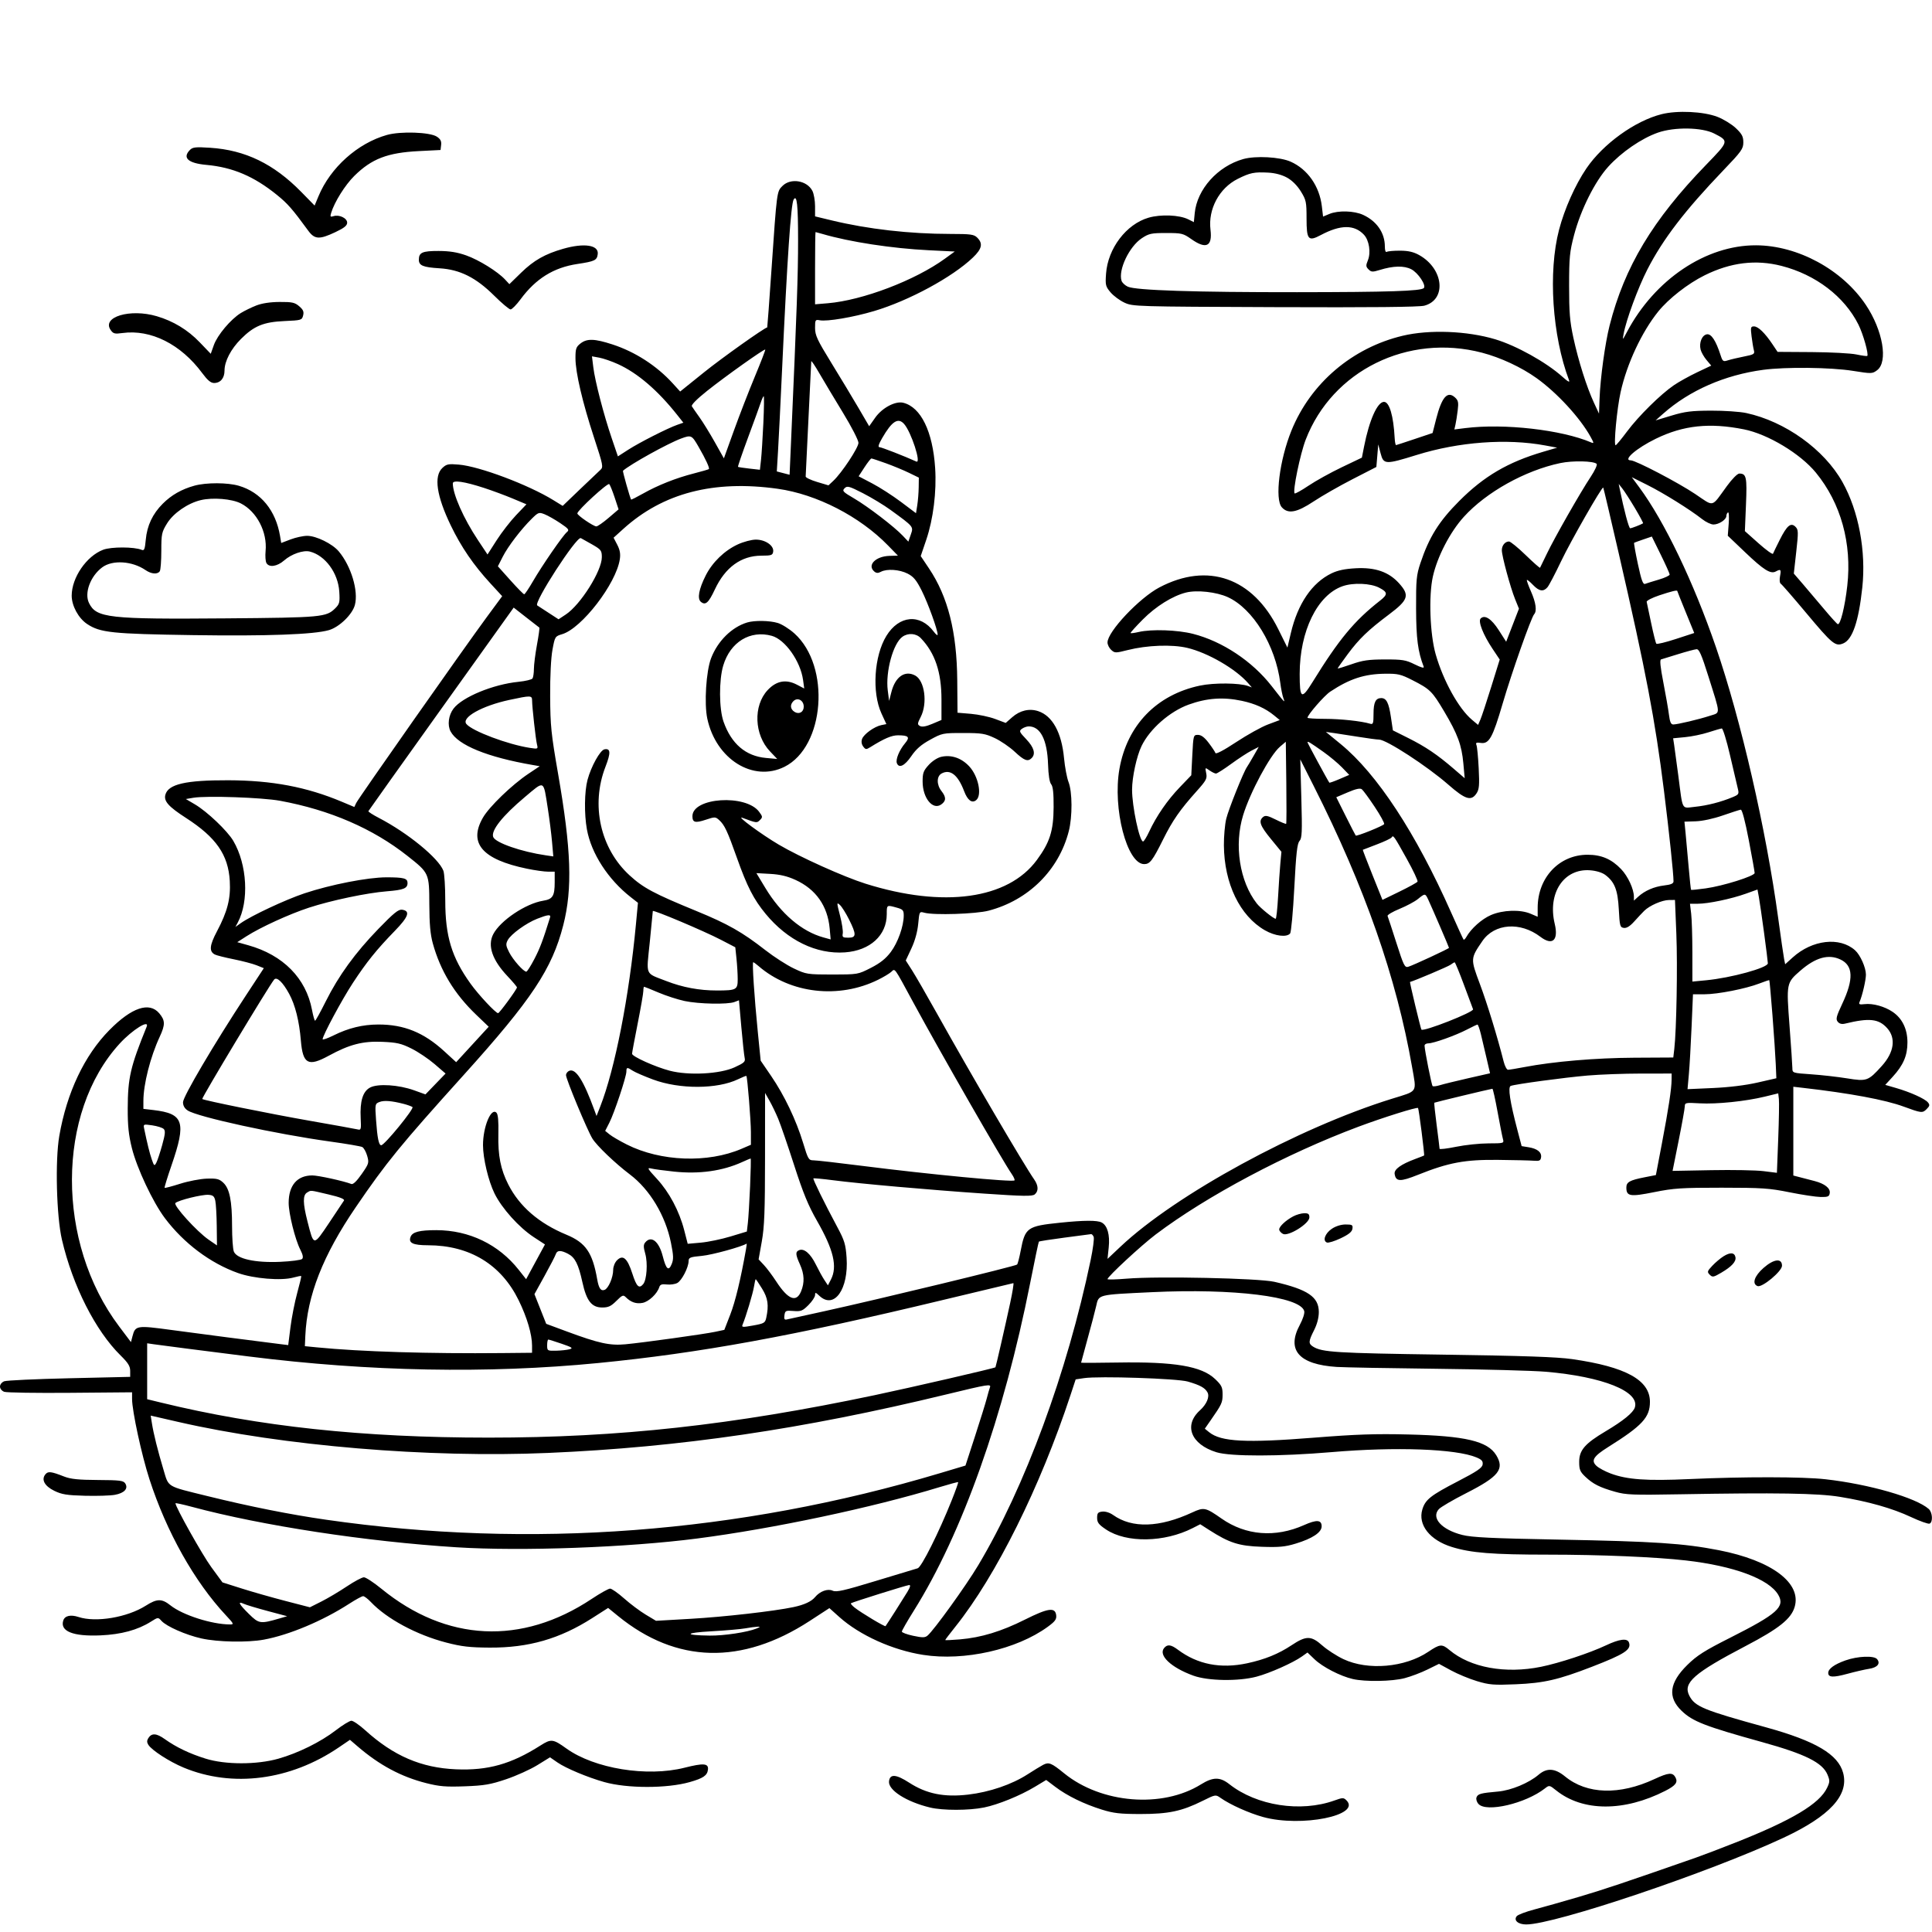 <svg version="1.1" width="1024" height="1024" xmlns="http://www.w3.org/2000/svg"><path d="M880.656 60.526 C 866.564 64.071,849.628 76.295,840.803 89.290 C 834.884 98.006,829.219 110.724,826.325 121.794 C 820.473 144.172,822.713 177.925,831.613 201.500 C 832.144 202.906,831.100 202.364,828.095 199.672 C 819.542 192.011,803.722 183.192,792.500 179.829 C 777.590 175.362,757.607 174.593,743.500 177.944 C 716.759 184.295,694.710 203.067,684.511 228.164 C 678.165 243.783,675.551 264.628,679.405 268.892 C 682.716 272.556,687.337 271.696,696.284 265.750 C 700.629 262.863,709.881 257.575,716.842 254.000 L 729.500 247.500 730.000 241.519 L 730.500 235.539 731.746 240.269 C 733.328 246.274,734.203 246.312,750.966 241.110 C 773.266 234.190,798.559 232.320,818.915 236.085 L 825.331 237.272 817.915 239.454 C 799.243 244.947,786.582 252.363,773.489 265.475 C 762.676 276.304,757.467 284.635,752.837 298.500 C 750.742 304.776,750.506 307.259,750.555 322.500 C 750.606 338.465,751.501 345.324,754.579 353.344 C 754.943 354.295,753.392 353.899,749.812 352.127 C 745.089 349.789,743.349 349.502,734.002 349.520 C 725.334 349.536,722.234 349.986,716.250 352.094 C 712.263 353.498,709.000 354.478,709.000 354.270 C 709.000 354.063,711.403 350.655,714.341 346.697 C 720.382 338.557,725.140 333.979,736.147 325.717 C 746.501 317.946,747.278 315.527,741.482 309.112 C 736.082 303.134,728.931 300.648,718.688 301.185 C 712.796 301.495,709.057 302.278,705.689 303.909 C 695.390 308.894,687.849 319.973,684.185 335.501 L 682.359 343.239 677.514 333.475 C 663.965 306.176,640.166 297.816,614.500 311.339 C 603.823 316.964,587.000 334.814,587.000 340.516 C 587.000 341.712,587.887 343.493,588.971 344.474 C 590.850 346.174,591.259 346.178,597.721 344.544 C 607.934 341.962,621.170 341.473,629.250 343.379 C 640.144 345.949,654.908 354.495,661.500 362.048 L 663.500 364.339 661.500 363.604 C 656.952 361.932,643.429 361.817,636.000 363.387 C 612.990 368.250,597.401 384.379,593.321 407.546 C 589.635 428.474,597.317 458.000,606.449 458.000 C 609.463 458.000,610.886 456.148,616.434 445.000 C 621.488 434.847,625.410 429.205,634.338 419.242 C 639.333 413.668,639.878 412.638,639.315 409.824 C 638.683 406.667,638.684 406.666,641.064 408.332 C 642.374 409.250,643.917 410.000,644.494 410.000 C 645.071 410.000,648.683 407.706,652.521 404.902 C 656.360 402.098,661.222 398.921,663.327 397.842 L 667.154 395.881 664.405 400.690 C 662.893 403.336,661.334 405.950,660.941 406.500 C 659.112 409.060,651.086 429.095,649.925 434.000 C 649.208 437.025,648.652 443.325,648.688 448.000 C 648.845 468.282,657.130 485.444,670.453 493.086 C 675.796 496.151,681.993 496.924,683.785 494.750 C 684.352 494.063,685.353 483.150,686.009 470.500 C 686.950 452.372,687.532 447.129,688.756 445.751 C 690.094 444.243,690.230 441.134,689.743 423.251 L 689.178 402.500 696.247 416.500 C 723.389 470.254,740.146 518.108,748.422 565.500 C 750.857 579.444,751.761 578.015,737.750 582.361 C 688.032 597.780,623.156 633.135,593.853 660.777 L 587.006 667.237 587.641 661.159 C 588.340 654.473,586.965 649.587,583.929 647.962 C 581.592 646.711,574.550 646.744,561.789 648.065 C 544.389 649.865,543.312 650.638,540.962 663.013 C 540.284 666.581,539.436 669.832,539.076 670.239 C 538.344 671.066,465.582 688.680,437.000 694.949 C 426.825 697.181,417.800 699.165,416.944 699.359 C 415.777 699.623,415.484 699.061,415.771 697.104 C 416.127 694.681,416.465 694.523,420.576 694.850 C 424.520 695.163,425.378 694.822,428.499 691.701 C 430.425 689.775,432.000 687.402,432.000 686.426 C 432.000 684.842,432.248 684.885,434.314 686.826 C 442.122 694.160,449.855 683.300,448.711 666.608 C 448.228 659.564,447.607 657.502,443.863 650.514 C 436.939 637.591,430.726 624.938,431.128 624.579 C 431.332 624.396,436.000 624.830,441.500 625.545 C 455.758 627.396,492.311 630.630,521.681 632.638 C 542.406 634.055,547.139 634.129,548.431 633.057 C 550.517 631.326,550.413 628.402,548.150 625.154 C 542.515 617.071,514.703 569.593,496.513 537.005 C 491.142 527.383,485.246 517.162,483.410 514.291 L 480.071 509.072 483.059 502.687 C 484.956 498.635,486.273 493.879,486.667 489.668 C 487.280 483.100,487.312 483.041,489.893 483.756 C 494.970 485.162,517.196 484.455,524.000 482.671 C 545.112 477.135,561.212 461.167,566.478 440.540 C 568.450 432.816,568.384 419.705,566.346 414.500 C 565.485 412.300,564.410 406.583,563.957 401.796 C 562.675 388.242,557.818 379.415,550.270 376.924 C 545.579 375.376,540.597 376.537,536.504 380.131 L 533.051 383.163 527.433 381.061 C 524.343 379.905,518.594 378.686,514.658 378.353 L 507.500 377.747 507.363 360.623 C 507.158 334.970,502.442 316.271,492.400 301.297 L 488.001 294.736 490.926 286.118 C 494.660 275.122,496.468 260.556,495.650 248.071 C 494.378 228.667,488.114 215.824,478.778 213.480 C 474.572 212.425,467.565 216.140,463.867 221.387 L 460.678 225.911 455.011 216.205 C 451.893 210.867,445.441 200.159,440.672 192.408 C 433.134 180.159,432.000 177.726,432.000 173.797 C 432.000 169.517,432.133 169.303,434.495 169.754 C 438.397 170.500,452.226 168.153,463.289 164.866 C 481.734 159.386,504.832 146.877,515.659 136.502 C 520.454 131.907,521.084 129.084,518.000 126.000 C 516.219 124.219,514.659 123.999,503.750 123.990 C 482.077 123.971,460.009 121.453,440.750 116.799 L 432.000 114.685 432.000 109.293 C 432.000 106.327,431.359 102.661,430.575 101.145 C 427.718 95.620,419.072 94.201,414.730 98.543 C 411.711 101.562,411.783 101.015,408.895 143.000 C 407.741 159.775,406.730 173.513,406.648 173.530 C 404.906 173.880,382.665 189.683,373.209 197.289 L 360.500 207.513 356.500 203.124 C 348.024 193.825,336.608 186.461,324.622 182.562 C 315.079 179.458,311.104 179.344,307.635 182.073 C 305.339 183.879,305.001 184.875,305.009 189.823 C 305.021 197.464,308.716 213.265,314.874 232.011 C 319.659 246.578,319.856 247.578,318.229 249.042 C 317.278 249.898,312.391 254.542,307.369 259.363 L 298.239 268.128 293.262 265.066 C 280.004 256.909,254.105 247.173,243.213 246.252 C 237.615 245.778,236.657 245.974,234.463 248.034 C 229.846 252.372,231.379 262.843,238.924 278.500 C 244.416 289.897,250.984 299.497,259.960 309.246 L 266.171 315.993 258.240 326.746 C 246.188 343.087,189.904 423.207,188.786 425.612 L 187.805 427.724 181.152 424.929 C 162.510 417.099,144.171 413.631,121.000 413.556 C 98.379 413.483,89.115 415.626,87.639 421.274 C 86.753 424.660,89.351 427.570,98.575 433.520 C 114.587 443.849,120.987 453.065,121.791 466.946 C 122.327 476.218,120.575 483.098,114.993 493.634 C 111.041 501.092,110.751 504.283,113.875 505.910 C 114.769 506.375,119.263 507.510,123.863 508.431 C 128.463 509.353,133.938 510.792,136.030 511.629 L 139.834 513.151 130.327 527.634 C 113.326 553.536,97.000 581.242,97.000 584.190 C 97.000 586.030,97.830 587.498,99.484 588.581 C 104.719 592.011,146.322 601.080,175.000 605.043 C 183.525 606.221,191.174 607.529,191.998 607.950 C 192.822 608.371,193.997 610.467,194.609 612.608 C 195.670 616.320,195.535 616.767,191.687 622.290 C 189.096 626.009,187.151 627.888,186.248 627.542 C 182.066 625.937,168.671 623.000,165.534 623.000 C 157.522 623.000,153.000 628.250,153.000 637.551 C 153.000 643.205,156.406 656.916,159.144 662.282 C 160.545 665.029,160.843 666.557,160.119 667.281 C 159.545 667.855,154.308 668.537,148.483 668.796 C 135.186 669.387,125.407 667.200,123.925 663.304 C 123.416 661.965,123.000 655.971,123.000 649.984 C 123.000 636.485,121.698 630.002,118.356 626.871 C 116.191 624.842,114.930 624.529,109.611 624.699 C 106.192 624.809,99.838 626.028,95.490 627.409 C 91.143 628.790,87.434 629.767,87.247 629.581 C 87.061 629.395,88.694 624.066,90.876 617.739 C 98.846 594.625,97.419 590.242,81.313 588.349 L 76.000 587.725 76.000 583.546 C 76.000 574.676,79.686 560.174,84.654 549.500 C 87.637 543.089,87.594 540.859,84.411 537.077 C 79.155 530.830,69.818 533.963,58.000 545.940 C 44.750 559.368,35.416 579.079,31.429 602.046 C 29.169 615.069,29.928 644.681,32.841 657.130 C 38.568 681.603,50.602 705.324,63.956 718.462 C 67.909 722.352,69.000 724.110,69.000 726.593 L 69.000 729.761 36.750 730.503 C 19.012 730.911,3.488 731.629,2.250 732.098 C 0.973 732.582,0.000 733.797,0.000 734.908 C 0.000 736.029,0.961 737.214,2.250 737.683 C 3.488 738.132,19.237 738.375,37.250 738.223 L 70.000 737.946 70.000 741.467 C 70.000 747.813,75.071 771.247,79.204 784.000 C 88.283 812.017,103.074 838.335,119.770 856.185 C 123.961 860.665,124.108 860.999,121.887 860.992 C 112.239 860.962,96.820 856.023,90.370 850.897 C 85.752 847.227,83.246 847.253,77.285 851.036 C 67.455 857.272,50.820 860.076,41.634 857.044 C 37.422 855.654,34.336 856.365,33.528 858.910 C 31.720 864.608,38.724 867.412,53.196 866.784 C 64.247 866.304,72.974 863.936,79.973 859.517 C 83.771 857.120,83.797 857.118,85.586 859.095 C 88.264 862.054,98.538 866.575,106.748 868.406 C 115.416 870.340,131.087 870.646,139.787 869.051 C 153.191 866.594,171.055 859.091,185.073 850.031 C 188.504 847.814,191.831 846.000,192.468 846.000 C 193.105 846.000,194.948 847.396,196.563 849.102 C 205.012 858.025,220.757 866.495,236.509 870.591 C 244.649 872.707,248.908 873.203,259.500 873.266 C 280.138 873.389,296.684 868.629,313.916 857.612 L 322.321 852.239 327.607 856.544 C 358.467 881.680,393.156 882.566,429.147 859.138 L 439.593 852.338 444.830 857.028 C 455.644 866.714,473.071 874.588,489.295 877.120 C 511.090 880.521,538.817 874.276,555.304 862.253 C 559.221 859.397,560.052 858.265,559.804 856.125 C 559.296 851.740,555.542 852.260,543.248 858.420 C 530.708 864.703,520.096 867.932,508.796 868.903 C 504.508 869.272,501.000 869.420,501.000 869.233 C 501.000 869.046,503.410 865.880,506.355 862.197 C 527.967 835.169,551.294 788.229,567.427 739.302 L 570.130 731.103 574.590 730.434 C 582.425 729.259,623.953 730.632,629.546 732.251 C 636.085 734.143,638.710 735.589,640.007 738.014 C 641.235 740.308,639.556 744.281,636.000 747.500 C 627.232 755.435,631.211 765.536,644.754 769.723 C 652.200 772.026,678.323 771.994,705.855 769.649 C 739.825 766.755,771.690 767.919,782.531 772.449 C 785.389 773.643,786.077 774.433,785.822 776.229 C 785.568 778.019,782.791 779.902,772.698 785.124 C 758.228 792.612,755.431 794.830,753.863 800.062 C 751.426 808.196,757.840 816.326,769.548 819.942 C 779.737 823.089,790.997 823.983,820.574 823.992 C 848.199 824.000,877.372 825.231,893.500 827.068 C 918.942 829.967,937.537 836.867,942.486 845.246 C 946.257 851.630,942.020 855.422,917.014 868.042 C 903.406 874.909,899.450 877.421,894.349 882.431 C 884.752 891.856,883.778 899.546,891.269 906.753 C 897.164 912.424,903.654 914.947,934.000 923.360 C 956.794 929.679,965.943 934.227,968.586 940.552 C 969.906 943.710,969.886 944.438,968.397 947.575 C 964.380 956.041,949.875 964.720,920.000 976.534 C 912.025 979.687,902.575 983.289,899.000 984.538 C 860.990 997.818,849.900 1001.536,836.768 1005.402 C 828.371 1007.874,817.806 1010.864,813.291 1012.047 C 808.775 1013.230,804.558 1014.828,803.918 1015.599 C 802.100 1017.789,804.615 1020.000,808.925 1020.000 C 824.093 1020.000,906.149 992.351,945.327 974.038 C 969.836 962.582,980.048 951.476,976.907 939.693 C 974.280 929.838,962.299 922.758,935.968 915.501 C 902.736 906.342,898.365 904.540,895.381 898.770 C 891.871 891.983,897.742 886.805,925.292 872.385 C 942.865 863.188,949.302 858.061,951.190 851.761 C 955.001 839.040,939.083 827.108,911.000 821.635 C 892.297 817.991,877.120 816.988,826.000 816.020 C 790.374 815.346,780.213 814.854,775.048 813.553 C 764.116 810.801,758.405 804.525,762.608 799.881 C 763.622 798.760,770.180 794.930,777.180 791.371 C 794.429 782.600,797.534 778.668,793.035 771.290 C 788.485 763.828,776.703 761.047,746.500 760.306 C 729.001 759.876,718.771 760.221,696.500 761.991 C 660.301 764.867,647.151 764.182,640.868 759.094 L 638.576 757.239 641.538 752.987 C 647.598 744.289,647.990 743.446,647.995 739.095 C 647.999 735.253,647.488 734.204,643.998 730.883 C 636.855 724.088,622.425 721.659,592.249 722.173 C 581.661 722.353,572.998 722.385,572.999 722.245 C 572.999 722.105,574.528 716.480,576.395 709.745 C 578.262 703.010,580.320 695.187,580.968 692.360 C 582.428 685.991,581.307 686.275,610.500 684.879 C 653.876 682.804,689.249 687.197,691.266 694.910 C 691.565 696.051,690.569 699.163,688.933 702.200 C 681.739 715.560,688.452 723.213,708.500 724.507 C 712.350 724.755,736.113 725.195,761.307 725.483 C 786.501 725.772,812.601 726.479,819.307 727.053 C 849.545 729.645,869.189 737.526,866.504 745.988 C 865.623 748.763,860.339 753.068,851.022 758.603 C 840.003 765.149,837.000 768.626,837.000 774.839 C 837.000 778.920,837.469 780.053,840.250 782.692 C 844.327 786.561,847.874 788.352,856.044 790.669 C 861.825 792.309,865.427 792.448,890.500 792.000 C 941.392 791.091,963.499 791.444,975.156 793.351 C 990.331 795.833,1002.968 799.420,1012.845 804.049 C 1017.552 806.254,1021.988 807.835,1022.702 807.561 C 1024.595 806.834,1024.289 801.564,1022.250 799.771 C 1015.425 793.771,990.588 786.631,967.500 784.031 C 955.467 782.676,924.191 782.636,895.540 783.938 C 872.679 784.978,862.410 784.248,853.617 780.958 C 850.733 779.879,847.384 778.075,846.177 776.950 C 843.149 774.129,844.545 771.866,852.322 766.988 C 870.472 755.601,874.500 751.243,874.500 742.995 C 874.500 731.471,861.703 724.440,833.316 720.366 C 825.229 719.206,807.865 718.605,764.500 717.984 C 708.016 717.176,700.736 716.726,695.966 713.747 C 693.412 712.152,693.485 710.949,696.500 705.000 C 698.104 701.834,699.000 698.395,699.000 695.401 C 699.000 687.410,693.178 683.448,675.479 679.392 C 667.128 677.478,613.741 676.329,597.250 677.708 C 591.612 678.180,587.000 678.295,587.000 677.964 C 587.000 676.659,604.957 660.022,612.556 654.286 C 639.551 633.911,681.734 611.491,720.000 597.181 C 732.958 592.335,751.001 586.668,751.591 587.258 C 752.019 587.686,755.142 612.206,754.798 612.441 C 754.634 612.553,752.475 613.399,750.000 614.320 C 742.502 617.110,738.827 619.778,739.184 622.173 C 739.810 626.376,742.093 626.464,751.617 622.653 C 767.811 616.174,776.397 614.575,794.000 614.761 C 802.525 614.851,811.075 615.054,813.000 615.212 C 815.900 615.451,816.551 615.142,816.798 613.412 C 817.183 610.719,814.839 608.821,810.198 608.068 L 806.500 607.469 804.267 598.984 C 800.314 583.969,799.127 576.165,800.705 575.560 C 803.151 574.621,829.189 571.104,841.500 570.049 C 848.100 569.483,860.813 569.016,869.750 569.010 L 886.000 569.000 885.980 572.250 C 885.950 577.127,884.353 587.632,880.824 606.154 L 877.651 622.809 871.575 624.003 C 863.766 625.539,862.000 626.537,862.000 629.413 C 862.000 634.097,863.966 634.424,876.736 631.861 C 887.154 629.770,891.246 629.501,912.500 629.508 C 933.914 629.515,937.793 629.777,948.500 631.940 C 955.100 633.273,962.525 634.395,965.000 634.432 C 968.871 634.491,969.543 634.199,969.807 632.347 C 970.173 629.778,967.134 627.375,961.750 625.975 C 959.688 625.439,956.313 624.562,954.250 624.026 L 950.500 623.052 950.500 599.524 L 950.500 575.997 955.500 576.569 C 980.410 579.420,999.222 582.921,1009.000 586.528 C 1018.332 589.969,1018.961 590.039,1021.121 587.879 C 1022.819 586.181,1022.928 585.617,1021.817 584.271 C 1020.208 582.323,1012.454 578.832,1004.861 576.638 L 999.223 575.009 1003.131 570.754 C 1008.810 564.571,1011.003 559.456,1010.984 552.434 C 1010.964 545.361,1008.213 539.734,1003.084 536.277 C 998.826 533.408,992.631 531.707,988.285 532.215 C 985.557 532.533,985.062 532.318,985.609 531.053 C 987.084 527.644,988.999 519.392,988.978 516.532 C 988.951 512.766,985.968 506.109,983.207 503.655 C 975.069 496.418,960.556 498.083,950.198 507.440 L 946.175 511.074 945.614 508.287 C 945.306 506.754,943.906 497.079,942.503 486.787 C 936.077 439.622,922.762 381.648,909.480 343.000 C 897.638 308.543,882.213 276.386,868.847 258.293 L 864.873 252.914 873.187 257.077 C 881.769 261.374,895.753 270.092,902.144 275.128 C 904.148 276.708,906.860 278.000,908.171 278.000 C 911.062 278.000,915.000 275.406,915.000 273.502 C 915.000 272.741,915.390 271.877,915.867 271.582 C 916.344 271.288,916.515 273.949,916.248 277.497 L 915.762 283.948 924.962 292.724 C 934.783 302.092,938.426 304.377,941.183 302.902 C 943.849 301.475,944.131 301.784,943.456 305.385 C 943.081 307.384,943.255 309.040,943.881 309.426 C 944.464 309.787,950.399 316.607,957.069 324.582 C 971.185 341.461,972.753 342.759,976.936 341.027 C 981.848 338.992,985.115 329.433,987.055 311.418 C 989.126 292.179,985.121 270.849,976.562 255.544 C 966.861 238.198,946.160 223.344,925.500 218.905 C 922.200 218.196,913.875 217.633,907.000 217.654 C 896.539 217.687,893.114 218.111,886.000 220.255 L 877.500 222.817 881.500 219.276 C 895.434 206.941,914.093 198.753,934.500 196.019 C 946.483 194.414,970.271 194.684,982.062 196.558 C 991.968 198.133,992.358 198.123,994.889 196.239 C 1000.838 191.812,997.972 175.106,988.947 161.613 C 976.427 142.893,952.815 130.084,930.708 130.017 C 904.146 129.938,877.062 148.121,862.331 175.923 C 859.929 180.457,859.912 180.467,860.543 177.000 C 861.894 169.572,868.230 152.381,873.139 142.825 C 881.423 126.697,893.049 111.528,913.415 90.274 C 923.035 80.235,924.000 78.885,924.000 75.459 C 924.000 72.372,923.287 71.012,920.055 67.938 C 917.885 65.874,913.498 63.175,910.305 61.941 C 902.897 59.078,889.042 58.416,880.656 60.526 M908.567 70.770 C 916.462 74.815,916.479 74.751,904.199 87.427 C 875.953 116.584,861.034 141.436,853.126 172.500 C 850.729 181.917,848.212 200.266,847.795 211.364 L 847.500 219.229 844.785 213.364 C 840.946 205.073,836.579 191.264,833.919 179.000 C 832.045 170.360,831.645 165.489,831.657 151.500 C 831.670 136.342,831.958 133.416,834.313 124.500 C 837.839 111.154,845.348 96.147,852.388 88.379 C 859.402 80.638,870.035 73.340,878.742 70.291 C 887.526 67.214,902.084 67.448,908.567 70.770 M205.112 71.517 C 189.559 75.883,175.130 88.795,168.810 104.003 L 166.753 108.952 159.627 101.682 C 145.095 86.857,130.004 79.539,111.456 78.323 C 103.748 77.818,102.160 77.983,100.706 79.437 C 96.519 83.624,99.665 86.513,109.368 87.392 C 123.346 88.658,134.607 93.451,146.785 103.315 C 152.503 107.947,154.928 110.717,163.360 122.250 C 166.776 126.923,169.258 127.059,177.750 123.042 C 182.448 120.819,184.000 119.571,184.000 118.018 C 184.000 115.616,179.795 113.613,176.769 114.573 C 175.083 115.109,174.904 114.863,175.515 112.849 C 177.266 107.072,182.903 98.066,187.789 93.238 C 196.989 84.147,205.367 80.925,222.000 80.083 L 233.500 79.500 233.810 76.813 C 234.040 74.822,233.447 73.684,231.520 72.421 C 227.857 70.021,212.336 69.490,205.112 71.517 M658.929 84.310 C 645.378 88.135,634.442 100.347,633.225 113.015 L 632.771 117.733 629.785 116.243 C 625.102 113.907,615.221 113.503,608.751 115.384 C 596.951 118.814,587.192 131.663,586.232 145.032 C 585.797 151.084,585.971 151.812,588.598 154.934 C 590.158 156.788,593.474 159.248,595.967 160.402 C 600.425 162.465,601.751 162.505,675.739 162.791 C 726.775 162.989,752.252 162.740,754.939 162.016 C 766.857 158.807,765.189 142.456,752.202 135.198 C 749.205 133.523,746.447 132.888,742.077 132.867 C 738.773 132.852,735.604 133.126,735.035 133.478 C 734.397 133.873,734.000 132.778,734.000 130.624 C 734.000 123.445,729.740 117.248,722.500 113.896 C 717.717 111.682,709.262 111.446,704.593 113.397 L 701.251 114.793 700.612 109.357 C 699.359 98.698,693.085 89.713,684.089 85.696 C 678.424 83.167,665.502 82.454,658.929 84.310 M682.166 94.151 C 684.843 95.630,687.544 98.324,689.459 101.425 C 692.282 105.996,692.500 107.024,692.500 115.744 C 692.500 127.124,693.372 128.139,700.086 124.570 C 710.500 119.035,717.810 118.975,722.892 124.385 C 725.702 127.376,726.699 133.899,724.981 138.047 C 723.882 140.698,723.934 141.362,725.345 142.774 C 726.791 144.219,727.499 144.258,731.244 143.101 C 738.490 140.861,744.135 140.728,748.000 142.708 C 751.619 144.561,756.075 151.258,754.643 152.691 C 753.064 154.269,735.900 154.826,687.500 154.870 C 633.444 154.919,602.015 153.896,597.769 151.949 C 596.267 151.260,594.768 149.846,594.438 148.806 C 592.612 143.051,598.521 130.668,605.200 126.251 C 608.943 123.777,610.242 123.500,618.101 123.500 C 626.347 123.500,627.099 123.683,631.449 126.750 C 639.288 132.277,642.675 130.609,641.585 121.758 C 640.245 110.867,646.225 99.708,656.027 94.810 C 662.573 91.539,664.762 91.091,672.207 91.494 C 675.846 91.691,679.455 92.654,682.166 94.151 M423.000 127.274 C 423.000 145.819,422.385 163.387,419.207 235.566 L 418.500 251.633 415.112 250.752 L 411.723 249.871 412.366 239.186 C 412.719 233.309,413.685 213.875,414.511 196.000 C 417.242 136.946,419.208 108.091,420.660 105.741 C 422.391 102.941,423.000 108.548,423.000 127.274 M436.007 124.027 C 450.325 128.234,472.885 131.686,492.270 132.635 L 506.040 133.310 500.770 137.137 C 484.992 148.597,457.179 159.179,438.785 160.721 L 432.000 161.290 432.000 142.145 C 432.000 131.615,432.115 123.000,432.257 123.000 C 432.398 123.000,434.085 123.462,436.007 124.027 M298.498 131.862 C 288.859 134.623,282.924 137.995,276.239 144.508 L 269.979 150.607 267.739 148.192 C 263.784 143.927,253.829 137.748,247.070 135.362 C 242.318 133.684,238.272 133.036,232.450 133.021 C 223.866 132.999,222.000 133.828,222.000 137.665 C 222.000 140.755,224.214 141.669,233.010 142.208 C 243.783 142.869,252.267 147.117,261.888 156.666 C 265.951 160.700,269.874 164.000,270.606 164.000 C 271.338 164.000,273.719 161.587,275.898 158.639 C 283.999 147.672,293.422 141.812,306.000 139.919 C 315.285 138.521,316.420 137.969,316.816 134.650 C 317.389 129.858,309.620 128.676,298.498 131.862 M944.234 140.932 C 962.346 145.564,977.513 157.123,984.979 171.985 C 987.508 177.019,990.547 187.787,989.683 188.651 C 989.485 188.848,986.888 188.497,983.912 187.871 C 980.935 187.244,970.321 186.679,960.325 186.616 L 942.150 186.500 939.473 182.500 C 935.449 176.487,931.853 173.000,929.675 173.000 C 927.907 173.000,927.785 173.492,928.365 178.250 C 928.718 181.137,929.272 184.472,929.596 185.660 C 930.130 187.612,929.626 187.930,924.343 188.968 C 921.129 189.600,917.287 190.509,915.804 190.988 C 913.308 191.794,913.020 191.586,911.919 188.179 C 909.453 180.552,907.031 176.855,904.718 177.187 C 902.123 177.560,900.437 181.620,901.356 185.282 C 901.710 186.692,903.123 189.181,904.496 190.813 L 906.994 193.781 899.503 197.338 C 895.383 199.295,889.872 202.353,887.256 204.133 C 880.178 208.951,868.442 220.538,862.323 228.750 C 859.352 232.738,856.646 236.000,856.310 236.000 C 855.189 236.000,857.007 216.613,858.950 207.853 C 862.292 192.786,870.155 175.951,878.930 165.076 C 884.414 158.281,894.656 150.292,903.500 145.913 C 917.310 139.074,930.610 137.448,944.234 140.932 M135.813 161.926 C 133.236 162.934,129.543 164.738,127.607 165.934 C 122.296 169.216,115.214 177.628,113.356 182.862 L 111.702 187.517 105.800 181.371 C 99.497 174.806,91.858 170.177,83.068 167.595 C 68.940 163.446,53.803 167.990,58.659 174.924 C 60.029 176.880,60.800 177.078,64.871 176.518 C 79.939 174.445,95.840 182.426,107.179 197.750 C 109.985 201.543,111.728 203.000,113.460 203.000 C 116.842 203.000,119.000 200.436,119.000 196.418 C 119.000 191.482,122.376 184.992,127.729 179.640 C 134.630 172.739,139.700 170.654,150.761 170.168 C 159.712 169.774,160.043 169.675,160.662 167.209 C 161.163 165.214,160.712 164.149,158.596 162.329 C 156.255 160.315,154.848 160.006,148.194 160.047 C 143.205 160.077,138.852 160.738,135.813 161.926 M785.500 186.937 C 795.343 189.514,806.355 194.647,814.411 200.411 C 825.207 208.136,837.390 221.352,842.956 231.378 C 844.898 234.875,844.932 235.180,843.305 234.482 C 827.715 227.799,797.246 224.330,776.669 226.896 L 770.839 227.623 771.424 225.062 C 771.746 223.653,772.282 220.250,772.616 217.500 C 773.132 213.249,772.912 212.220,771.148 210.629 C 767.164 207.034,764.152 210.480,761.211 222.000 L 759.297 229.500 749.898 232.659 C 744.729 234.397,740.254 235.859,739.954 235.909 C 739.654 235.959,739.319 234.313,739.210 232.250 C 738.579 220.378,736.409 213.000,733.547 213.000 C 730.053 213.000,725.744 222.645,722.995 236.622 L 721.826 242.561 711.163 247.659 C 705.298 250.463,697.394 254.843,693.597 257.392 C 689.800 259.942,686.463 261.796,686.179 261.513 C 685.046 260.379,689.120 240.624,692.059 233.004 C 706.173 196.405,746.236 176.654,785.500 186.937 M400.104 199.541 C 396.908 207.218,391.904 220.124,388.984 228.219 L 383.674 242.938 378.912 234.443 C 376.293 229.771,372.631 223.822,370.773 221.224 C 368.916 218.626,367.081 215.978,366.695 215.341 C 366.264 214.627,369.359 211.499,374.747 207.202 C 384.383 199.518,405.118 184.784,405.606 185.273 C 405.776 185.443,403.300 191.864,400.104 199.541 M327.500 192.984 C 337.903 197.697,348.588 206.853,358.947 219.933 L 362.196 224.036 359.015 225.145 C 353.904 226.926,338.969 234.506,333.000 238.348 L 327.500 241.888 324.202 232.194 C 319.949 219.693,315.381 202.088,314.469 194.681 L 313.752 188.863 317.626 189.564 C 319.757 189.950,324.200 191.489,327.500 192.984 M446.853 218.861 C 451.334 226.209,455.000 233.341,455.000 234.709 C 455.000 237.295,446.134 250.688,441.650 254.874 L 439.107 257.248 433.053 255.435 C 429.724 254.437,427.010 253.144,427.022 252.561 C 427.034 251.977,427.699 238.225,428.500 222.000 C 429.301 205.775,429.969 192.050,429.985 191.500 C 430.002 190.950,431.970 193.875,434.360 198.000 C 436.750 202.125,442.372 211.512,446.853 218.861 M404.595 224.250 C 404.231 232.088,403.672 240.860,403.352 243.745 L 402.771 248.991 397.135 248.356 C 394.036 248.008,391.347 247.594,391.160 247.438 C 390.974 247.282,393.380 240.257,396.508 231.827 C 399.636 223.397,402.677 215.037,403.266 213.250 C 403.854 211.463,404.543 210.000,404.796 210.000 C 405.049 210.000,404.959 216.412,404.595 224.250 M479.224 224.750 C 482.988 229.042,488.458 245.884,485.680 244.626 C 479.297 241.737,467.220 237.030,466.155 237.017 C 465.219 237.005,465.640 235.556,467.540 232.250 C 472.729 223.222,476.028 221.105,479.224 224.750 M924.309 227.561 C 936.991 230.087,954.202 240.439,962.447 250.500 C 975.712 266.689,981.626 287.990,979.096 310.475 C 977.846 321.582,975.426 331.331,974.047 330.814 C 973.587 330.641,970.351 327.077,966.855 322.894 C 963.360 318.711,958.309 312.750,955.630 309.646 L 950.761 304.004 952.048 292.455 C 953.223 281.907,953.189 280.760,951.649 279.220 C 949.204 276.775,947.139 278.481,943.316 286.101 C 941.551 289.620,939.936 292.939,939.728 293.475 C 939.520 294.011,936.081 291.536,932.086 287.975 L 924.821 281.500 925.405 267.445 C 926.013 252.819,925.621 251.000,921.861 251.000 C 920.870 251.000,918.052 253.841,915.311 257.605 C 906.839 269.234,908.773 268.747,898.500 261.841 C 889.505 255.794,866.938 244.000,864.363 244.000 C 859.888 244.000,867.355 237.544,877.619 232.539 C 892.236 225.411,906.098 223.933,924.309 227.561 M370.223 236.750 C 374.067 243.409,376.233 248.100,375.706 248.627 C 375.504 248.830,371.915 249.871,367.732 250.941 C 358.270 253.361,348.659 257.171,340.772 261.629 C 337.442 263.511,334.620 264.927,334.500 264.775 C 333.961 264.091,329.912 249.758,330.189 249.512 C 334.042 246.081,354.019 235.005,360.989 232.435 C 366.363 230.454,366.673 230.599,370.223 236.750 M469.504 245.522 C 473.352 246.909,478.863 249.192,481.750 250.595 L 487.000 253.147 486.926 258.324 C 486.885 261.171,486.548 265.414,486.176 267.753 L 485.500 272.005 477.500 265.997 C 473.100 262.692,466.258 258.292,462.295 256.219 L 455.090 252.449 458.163 247.725 C 459.854 245.126,461.523 243.000,461.873 243.000 C 462.222 243.000,465.657 244.135,469.504 245.522 M846.258 245.858 C 846.723 246.323,845.310 249.403,843.119 252.702 C 837.610 260.995,823.905 285.039,819.863 293.500 C 818.024 297.350,816.402 300.688,816.258 300.918 C 816.115 301.148,812.671 298.110,808.605 294.168 C 804.540 290.226,800.580 287.000,799.807 287.000 C 797.725 287.000,796.000 289.098,796.000 291.628 C 796.000 294.681,800.524 311.373,803.028 317.556 L 805.075 322.612 801.689 331.370 L 798.303 340.128 794.402 334.040 C 790.494 327.942,786.947 325.653,784.773 327.827 C 783.301 329.299,786.078 336.391,791.032 343.811 L 794.882 349.575 790.386 364.037 C 787.913 371.992,785.334 379.787,784.653 381.361 L 783.416 384.221 780.154 381.476 C 773.120 375.558,764.965 360.842,760.951 346.826 C 757.899 336.168,757.159 315.879,759.446 305.597 C 761.795 295.040,768.572 281.972,775.866 273.936 C 787.759 260.833,808.346 249.359,827.000 245.438 C 833.567 244.057,844.700 244.300,846.258 245.858 M256.686 258.651 C 260.984 260.053,267.769 262.570,271.764 264.244 L 279.029 267.289 273.555 273.028 C 270.544 276.184,265.900 282.170,263.236 286.329 L 258.390 293.892 253.272 286.196 C 245.694 274.803,240.000 261.935,240.000 256.205 C 240.000 254.310,246.126 255.208,256.686 258.651 M103.000 257.431 C 96.229 259.315,90.858 262.377,86.261 266.974 C 80.872 272.363,77.939 278.586,77.260 286.066 C 76.803 291.109,76.448 291.993,75.106 291.433 C 71.149 289.781,58.946 289.749,54.676 291.380 C 45.816 294.763,38.000 306.173,38.000 315.722 C 38.000 321.100,41.608 327.712,46.201 330.752 C 53.106 335.321,59.379 335.981,102.000 336.621 C 141.411 337.213,166.390 336.299,174.355 333.974 C 179.842 332.372,186.735 325.699,188.086 320.681 C 190.084 313.261,186.110 300.038,179.532 292.220 C 176.157 288.210,167.596 284.000,162.814 284.000 C 160.728 284.000,156.778 284.852,154.036 285.894 L 149.051 287.788 148.441 284.144 C 146.167 270.549,138.326 260.956,126.655 257.490 C 120.680 255.716,109.266 255.687,103.000 257.431 M325.798 263.733 L 327.858 269.967 322.571 274.483 C 319.663 276.968,316.739 279.000,316.072 279.000 C 314.541 279.000,306.000 273.171,306.000 272.125 C 306.000 270.519,322.117 255.720,322.914 256.595 C 323.367 257.093,324.665 260.305,325.798 263.733 M412.205 259.062 C 432.868 261.965,455.673 273.693,470.707 289.147 L 475.914 294.500 471.475 294.623 C 464.048 294.829,459.424 299.617,463.436 302.947 C 464.482 303.815,465.416 303.848,466.870 303.069 C 470.039 301.373,476.730 301.822,481.037 304.019 C 484.194 305.630,485.703 307.445,488.502 313.005 C 491.838 319.629,497.036 333.979,496.968 336.378 C 496.951 336.995,496.031 336.287,494.925 334.805 C 487.694 325.118,476.513 326.104,469.810 337.019 C 463.281 347.651,462.051 366.976,467.194 378.146 L 469.794 383.791 467.147 384.323 C 463.454 385.065,457.853 389.079,456.918 391.652 C 456.420 393.024,456.634 394.475,457.507 395.652 C 458.736 397.308,459.118 397.351,461.189 396.062 C 468.723 391.374,472.564 389.727,475.966 389.727 C 481.614 389.727,482.452 390.674,479.702 393.942 C 476.677 397.537,474.612 402.545,475.355 404.482 C 476.470 407.389,479.504 405.922,483.000 400.787 C 485.578 397.001,488.212 394.705,493.000 392.073 C 499.346 388.585,499.761 388.500,510.500 388.505 C 520.329 388.509,522.109 388.794,527.218 391.185 C 530.363 392.656,535.135 395.917,537.822 398.430 C 542.872 403.154,544.744 403.856,546.800 401.800 C 549.030 399.570,548.045 396.132,543.944 391.820 C 540.215 387.901,540.028 387.452,541.635 386.278 C 542.596 385.575,544.226 385.000,545.257 385.000 C 551.446 385.000,555.076 392.143,555.490 405.139 C 555.670 410.792,556.269 414.620,557.137 415.666 C 558.108 416.838,558.483 420.355,558.439 427.905 C 558.367 440.384,556.427 446.483,549.561 455.809 C 534.221 476.648,500.091 481.367,458.727 468.367 C 447.308 464.779,423.955 454.269,412.812 447.703 C 403.508 442.221,389.720 432.052,393.500 433.460 C 401.051 436.272,401.145 436.284,402.790 434.639 C 404.279 433.149,404.244 432.804,402.350 430.261 C 395.307 420.805,367.000 422.674,367.000 432.596 C 367.000 435.952,368.462 436.339,374.083 434.473 C 378.885 432.877,379.216 432.885,381.163 434.647 C 384.031 437.243,385.531 440.437,390.627 454.803 C 395.956 469.826,399.484 476.698,405.794 484.349 C 417.420 498.444,432.702 505.864,447.861 504.776 C 461.176 503.820,470.000 495.759,470.000 484.550 C 470.000 479.532,469.934 479.576,475.250 481.053 C 478.565 481.973,479.000 482.458,479.000 485.231 C 479.000 490.861,475.896 499.603,472.122 504.602 C 469.453 508.137,466.516 510.474,461.563 513.000 C 454.717 516.492,454.671 516.500,441.101 516.500 C 427.874 516.500,427.314 516.412,420.744 513.300 C 417.029 511.540,410.221 507.157,405.615 503.561 C 393.425 494.042,385.745 489.684,369.224 482.907 C 346.536 473.601,340.992 470.644,333.693 463.956 C 318.168 449.730,313.042 426.668,320.905 406.419 C 323.800 398.964,323.662 396.536,320.380 397.161 C 318.095 397.596,313.280 406.271,311.395 413.350 C 309.749 419.534,309.601 431.416,311.069 439.566 C 313.368 452.329,322.275 466.106,334.313 475.519 L 338.125 478.500 337.048 490.000 C 333.476 528.142,325.928 566.649,318.134 586.500 L 316.171 591.500 315.075 588.500 C 309.291 572.655,305.186 566.196,301.750 567.533 C 300.788 567.908,300.000 568.955,300.000 569.862 C 300.000 571.987,311.281 599.101,313.987 603.478 C 316.352 607.305,326.106 616.634,333.875 622.500 C 344.430 630.468,352.733 644.305,355.631 658.755 C 356.999 665.577,357.059 667.444,355.991 670.021 C 354.363 673.951,353.056 672.781,351.268 665.793 C 349.244 657.887,345.167 654.684,341.994 658.507 C 340.993 659.713,340.996 660.915,342.008 664.530 C 343.395 669.482,342.791 678.342,340.912 680.606 C 338.711 683.258,337.384 681.971,335.141 675.005 C 332.512 666.844,330.177 664.823,327.023 667.977 C 325.882 669.118,325.000 671.322,325.000 673.032 C 325.000 677.046,322.504 682.869,320.444 683.660 C 318.465 684.419,317.367 682.849,316.529 678.065 C 314.046 663.893,310.429 658.644,300.242 654.428 C 285.672 648.398,275.330 639.462,269.388 627.767 C 265.347 619.814,263.895 612.468,264.142 601.234 C 264.299 594.062,263.989 590.595,263.113 589.734 C 260.263 586.932,256.000 597.257,256.000 606.961 C 256.000 613.958,258.868 625.987,262.104 632.559 C 266.011 640.495,275.113 650.610,282.963 655.740 L 288.842 659.581 283.849 668.789 L 278.856 677.997 274.915 673.011 C 264.282 659.560,248.662 652.037,231.315 652.012 C 222.321 651.999,218.614 652.956,217.619 655.550 C 216.367 658.812,218.828 659.999,226.872 660.015 C 248.931 660.058,265.604 670.178,274.901 689.167 C 279.336 698.227,282.000 707.249,282.000 713.210 L 282.000 717.000 266.250 717.155 C 227.501 717.537,191.198 716.421,168.044 714.137 L 161.587 713.500 161.831 708.000 C 162.776 686.712,171.143 665.385,188.583 639.814 C 204.747 616.113,212.141 607.057,245.831 569.697 C 281.820 529.787,292.636 513.504,298.555 490.322 C 303.498 470.963,302.783 450.269,295.778 410.000 C 292.106 388.884,291.681 384.725,291.596 369.000 C 291.538 358.369,292.017 348.709,292.817 344.388 C 294.116 337.373,294.186 337.261,297.972 336.127 C 308.346 333.019,326.547 309.372,328.514 296.448 C 328.951 293.577,328.583 291.477,327.164 288.747 L 325.213 284.994 330.356 280.339 C 351.398 261.296,378.308 254.301,412.205 259.062 M472.029 270.290 C 484.386 279.278,484.217 279.072,482.740 283.338 L 481.446 287.075 478.473 283.929 C 473.938 279.130,459.966 268.435,452.642 264.155 C 446.734 260.703,446.248 260.180,447.646 258.782 C 449.044 257.385,449.990 257.640,457.377 261.409 C 461.877 263.705,468.471 267.702,472.029 270.290 M866.556 269.312 C 869.115 273.608,871.050 277.230,870.855 277.359 C 869.811 278.053,864.783 280.000,864.036 280.000 C 863.315 280.000,860.715 270.220,858.453 259.000 L 857.949 256.500 859.925 259.000 C 861.012 260.375,863.996 265.015,866.556 269.312 M857.916 293.084 C 872.389 356.029,877.252 381.537,881.932 419.070 C 884.709 441.333,886.997 463.030,886.999 467.111 C 887.000 468.296,885.693 468.876,882.054 469.307 C 876.672 469.945,871.776 472.067,868.250 475.291 L 866.000 477.349 866.000 475.300 C 866.000 471.244,862.843 464.425,859.207 460.631 C 854.127 455.329,848.809 453.047,841.500 453.032 C 826.450 453.001,815.000 465.142,815.000 481.130 L 815.000 485.898 811.250 484.295 C 805.803 481.967,796.559 482.274,790.240 484.992 C 785.394 487.077,779.691 492.156,777.201 496.605 C 776.623 497.638,775.955 498.262,775.717 497.992 C 775.479 497.721,772.486 491.200,769.067 483.500 C 750.396 441.455,729.895 410.201,710.621 394.396 L 702.741 387.935 707.121 388.547 C 709.529 388.883,715.438 389.798,720.250 390.579 C 725.063 391.361,729.871 392.000,730.934 392.000 C 734.792 392.000,756.471 406.104,767.635 415.878 C 776.703 423.817,779.798 424.764,782.617 420.462 C 784.003 418.346,784.190 416.144,783.740 407.212 C 783.444 401.320,782.912 395.788,782.558 394.917 C 782.039 393.641,782.476 393.416,784.812 393.759 C 789.257 394.412,791.114 391.074,796.465 372.816 C 801.273 356.412,811.535 327.320,813.139 325.550 C 814.678 323.851,814.053 319.368,811.458 313.500 C 810.059 310.338,809.080 307.587,809.281 307.386 C 809.481 307.185,810.935 308.366,812.510 310.010 C 815.770 313.413,818.024 313.777,820.192 311.250 C 821.017 310.288,824.263 304.100,827.404 297.500 C 832.468 286.862,849.097 257.782,849.751 258.423 C 849.889 258.558,853.563 274.156,857.916 293.084 M127.653 266.821 C 136.111 271.140,141.738 281.963,140.769 292.049 C 140.518 294.665,140.714 297.525,141.206 298.403 C 142.607 300.907,146.912 300.284,150.601 297.045 C 154.488 293.633,160.749 291.469,164.219 292.340 C 172.362 294.384,179.193 303.664,179.822 313.539 C 180.184 319.227,179.974 320.117,177.740 322.351 C 172.981 327.110,170.635 327.328,119.868 327.746 C 57.466 328.258,51.060 327.541,47.171 319.609 C 44.581 314.326,47.924 305.333,54.209 300.678 C 59.643 296.652,70.118 297.336,77.154 302.175 C 80.232 304.291,83.531 304.543,84.691 302.750 C 85.136 302.063,85.500 297.195,85.500 291.932 C 85.500 283.026,85.710 282.024,88.536 277.432 C 91.896 271.973,99.470 266.737,106.410 265.075 C 112.762 263.555,122.886 264.387,127.653 266.821 M296.929 277.266 C 301.473 280.326,301.868 280.865,300.438 282.051 C 298.279 283.844,287.243 299.857,282.396 308.231 C 280.253 311.933,278.203 314.970,277.840 314.981 C 277.477 314.991,274.190 311.659,270.535 307.575 L 263.890 300.151 266.437 295.124 C 269.226 289.620,276.164 280.531,281.862 274.915 C 285.314 271.513,285.662 271.394,288.654 272.574 C 290.389 273.258,294.113 275.370,296.929 277.266 M884.955 304.500 C 884.978 305.050,882.392 306.265,879.208 307.201 C 876.024 308.137,872.762 309.153,871.959 309.460 C 870.812 309.899,869.991 307.654,868.121 298.971 C 866.813 292.895,865.913 287.818,866.121 287.688 C 866.330 287.558,868.525 286.760,871.000 285.915 L 875.500 284.379 880.206 293.939 C 882.795 299.198,884.932 303.950,884.955 304.500 M313.736 288.506 C 318.604 291.290,318.972 291.768,318.986 295.313 C 319.013 302.543,307.716 320.513,299.885 325.695 L 296.044 328.237 290.859 324.868 C 288.007 323.016,285.258 321.224,284.751 320.888 C 282.686 319.518,305.585 284.142,307.848 285.205 C 308.206 285.373,310.856 286.859,313.736 288.506 M391.000 288.567 C 383.964 291.826,377.577 298.019,374.052 305.000 C 370.411 312.211,369.467 317.313,371.468 318.973 C 373.916 321.005,375.549 319.560,378.903 312.393 C 384.373 300.704,392.842 294.549,403.500 294.518 C 408.858 294.502,409.533 294.272,409.804 292.365 C 410.258 289.183,405.653 285.998,400.615 286.010 C 398.330 286.015,394.054 287.152,391.000 288.567 M730.962 311.480 C 735.592 313.874,735.668 315.049,731.409 318.383 C 717.784 329.048,709.686 338.826,695.652 361.552 C 689.814 371.006,688.856 370.394,688.858 357.211 C 688.862 334.474,698.253 315.311,711.663 310.675 C 717.274 308.735,726.390 309.116,730.962 311.480 M650.768 316.501 C 664.113 322.594,676.062 342.138,678.586 362.000 C 678.970 365.025,679.699 368.625,680.205 370.000 C 681.277 372.909,681.087 372.715,673.980 363.607 C 663.699 350.434,647.903 339.939,632.377 335.968 C 624.099 333.851,610.395 333.376,603.528 334.969 C 601.344 335.475,599.405 335.738,599.220 335.553 C 599.035 335.368,601.947 332.129,605.692 328.354 C 612.621 321.370,621.506 315.829,628.618 314.056 C 634.421 312.609,644.738 313.748,650.768 316.501 M889.000 313.257 C 889.000 313.398,891.021 318.461,893.492 324.507 L 897.983 335.500 888.242 338.682 C 882.884 340.432,878.227 341.557,877.892 341.182 C 877.558 340.807,876.331 335.918,875.165 330.317 C 873.999 324.717,872.922 319.623,872.772 318.997 C 872.623 318.371,875.650 316.811,879.500 315.529 C 886.036 313.354,889.000 312.645,889.000 313.257 M285.864 332.641 C 286.064 332.780,285.500 336.855,284.612 341.697 C 283.723 346.539,282.990 352.300,282.983 354.500 C 282.975 356.700,282.639 358.996,282.235 359.601 C 281.831 360.207,278.473 361.006,274.773 361.377 C 261.348 362.722,245.048 369.448,240.381 375.567 C 237.720 379.056,237.040 384.339,238.824 387.671 C 242.714 394.940,258.247 401.294,282.286 405.450 L 286.072 406.104 280.081 410.105 C 271.329 415.949,259.282 427.581,255.932 433.421 C 248.180 446.936,255.621 455.536,279.300 460.427 C 283.489 461.292,288.510 462.000,290.458 462.000 L 294.000 462.000 294.000 467.566 C 294.000 474.925,292.968 476.590,287.905 477.399 C 278.640 478.881,265.160 487.923,261.413 495.169 C 258.303 501.181,260.912 508.855,268.958 517.362 C 271.731 520.294,274.000 522.984,274.000 523.339 C 274.000 524.326,264.725 537.000,264.003 537.000 C 262.718 537.000,253.667 527.318,249.413 521.393 C 239.414 507.466,236.000 496.257,236.000 477.355 C 236.000 470.081,235.551 462.951,235.003 461.509 C 232.466 454.836,216.122 441.462,200.753 433.484 C 197.592 431.843,195.117 430.245,195.253 429.933 C 195.389 429.621,212.772 405.217,233.882 375.702 L 272.264 322.038 278.882 327.213 C 282.522 330.060,285.664 332.502,285.864 332.641 M395.994 329.934 C 387.812 332.423,380.381 339.785,376.897 348.853 C 374.257 355.726,373.176 372.931,374.884 380.895 C 379.500 402.417,399.175 414.697,415.782 406.421 C 437.183 395.757,440.363 353.099,421.051 335.736 C 418.385 333.339,414.418 330.843,412.236 330.189 C 407.855 328.876,399.882 328.751,395.994 329.934 M409.085 337.007 C 416.146 338.968,424.281 350.472,425.645 360.425 L 426.261 364.917 422.380 362.896 C 416.588 359.877,411.482 360.829,406.854 365.790 C 399.142 374.059,399.739 389.436,408.114 398.241 L 411.950 402.273 405.975 401.731 C 395.233 400.757,387.623 394.249,383.489 382.500 C 381.096 375.697,381.015 360.479,383.331 352.754 C 387.073 340.271,397.620 333.822,409.085 337.007 M488.069 338.250 C 495.607 346.151,499.000 356.247,499.000 370.770 L 499.000 381.603 494.126 383.662 C 490.828 385.056,488.729 385.428,487.630 384.813 C 486.155 383.988,486.189 383.549,488.004 379.992 C 491.714 372.720,490.105 360.732,485.055 358.030 C 479.648 355.136,474.553 358.656,472.474 366.721 L 471.242 371.500 470.535 365.983 C 469.261 356.044,473.401 340.934,478.347 337.470 C 481.409 335.325,485.599 335.661,488.069 338.250 M905.410 358.250 C 912.081 379.466,911.996 377.512,906.331 379.367 C 900.550 381.261,889.152 383.965,886.865 383.985 C 885.641 383.996,885.064 382.682,884.569 378.750 C 884.205 375.863,882.869 368.173,881.599 361.663 C 880.009 353.509,879.634 349.725,880.395 349.503 C 881.003 349.325,885.100 348.062,889.500 346.694 C 893.900 345.327,898.271 344.162,899.214 344.104 C 900.566 344.022,901.876 347.012,905.410 358.250 M748.616 360.506 C 757.982 365.276,759.069 366.348,765.465 377.116 C 772.584 389.101,774.728 394.918,775.609 404.639 L 776.319 412.474 770.409 407.387 C 761.793 399.969,755.531 395.743,746.379 391.167 L 738.258 387.107 737.202 379.994 C 736.085 372.471,734.818 370.000,732.078 370.000 C 729.115 370.000,728.000 372.260,728.000 378.267 C 728.000 383.390,727.778 384.068,726.250 383.605 C 721.636 382.209,710.596 381.014,702.250 381.008 C 697.163 381.003,693.000 380.741,693.000 380.425 C 693.000 378.912,701.908 368.675,705.022 366.609 C 715.320 359.778,723.144 357.218,734.116 357.089 C 740.940 357.009,742.447 357.364,748.616 360.506 M282.017 371.250 C 282.045 374.869,283.942 391.922,284.616 394.604 C 285.217 397.000,285.124 397.044,280.866 396.393 C 269.214 394.612,250.338 387.521,247.208 383.751 C 244.364 380.323,255.498 374.077,270.000 370.965 C 281.353 368.528,281.996 368.544,282.017 371.250 M426.000 374.567 C 426.000 377.416,423.509 378.810,421.114 377.302 C 418.856 375.880,418.610 373.532,420.519 371.623 C 422.726 369.417,426.000 371.175,426.000 374.567 M658.144 371.443 C 665.245 372.948,670.725 375.434,675.397 379.268 L 678.294 381.646 672.077 383.971 C 668.657 385.250,661.079 389.454,655.235 393.313 C 648.597 397.697,644.457 399.872,644.203 399.109 C 643.979 398.438,642.357 396.001,640.597 393.694 C 638.375 390.781,636.650 389.500,634.949 389.500 C 632.537 389.500,632.492 389.661,631.952 400.205 L 631.404 410.909 625.307 417.259 C 618.718 424.121,612.921 432.527,609.079 440.792 C 607.748 443.656,606.298 446.000,605.857 446.000 C 603.949 446.000,600.003 427.395,600.023 418.500 C 600.039 411.849,602.452 400.763,605.056 395.385 C 609.425 386.359,619.994 377.080,630.043 373.446 C 639.646 369.973,648.299 369.356,658.144 371.443 M916.935 400.250 C 918.745 408.087,920.591 415.971,921.037 417.768 C 921.802 420.849,921.646 421.121,918.323 422.510 C 912.115 425.103,904.905 426.954,898.418 427.619 C 891.046 428.374,892.029 430.211,889.527 411.000 C 888.631 404.125,887.650 396.882,887.346 394.904 L 886.794 391.308 893.147 390.703 C 896.641 390.370,902.200 389.221,905.500 388.149 C 908.800 387.077,911.982 386.155,912.572 386.100 C 913.161 386.045,915.124 392.413,916.935 400.250 M681.696 436.637 C 681.508 436.826,679.012 435.814,676.152 434.388 C 671.954 432.296,670.666 432.032,669.475 433.021 C 666.939 435.126,667.818 437.613,673.591 444.655 L 679.182 451.476 678.622 457.488 C 678.314 460.795,677.769 468.788,677.411 475.250 C 677.053 481.712,676.477 486.987,676.130 486.972 C 674.972 486.921,668.016 481.290,666.134 478.880 C 656.995 467.179,654.015 447.897,658.893 432.035 C 662.648 419.824,673.167 400.258,678.363 395.821 L 681.500 393.141 681.770 414.718 C 681.918 426.584,681.885 436.448,681.696 436.637 M701.500 398.561 C 704.800 400.899,709.214 404.588,711.308 406.758 L 715.116 410.704 709.961 412.921 C 707.126 414.141,704.702 414.995,704.575 414.820 C 703.638 413.519,693.000 393.862,693.000 393.430 C 693.000 392.690,694.447 393.563,701.500 398.561 M499.016 401.097 C 496.944 401.541,494.208 403.288,492.266 405.407 C 489.441 408.489,489.001 409.682,489.004 414.235 C 489.010 422.953,494.346 429.547,498.845 426.396 C 501.529 424.516,501.572 422.543,499.000 419.273 C 496.338 415.888,496.382 411.401,499.093 409.950 C 503.660 407.506,507.747 410.723,511.000 419.325 C 512.844 424.202,515.178 425.927,517.416 424.070 C 520.621 421.410,518.530 411.335,513.702 406.172 C 509.595 401.779,504.331 399.960,499.016 401.097 M290.361 428.575 C 291.217 434.034,292.221 441.969,292.592 446.209 L 293.268 453.918 289.384 453.354 C 276.316 451.458,262.583 446.683,261.411 443.628 C 260.112 440.245,266.344 432.388,278.244 422.403 C 288.796 413.550,287.939 413.113,290.361 428.575 M728.615 427.630 C 731.659 432.205,733.914 436.330,733.626 436.796 C 733.019 437.778,719.051 443.400,718.559 442.860 C 718.378 442.662,715.986 438.011,713.242 432.523 L 708.254 422.547 714.377 419.937 C 718.636 418.122,720.893 417.629,721.790 418.320 C 722.500 418.865,725.571 423.055,728.615 427.630 M148.441 424.431 C 174.851 429.293,197.622 439.147,215.964 453.650 C 227.497 462.770,227.490 462.755,227.552 479.457 C 227.590 489.686,228.087 495.250,229.379 499.942 C 233.399 514.533,240.830 526.768,252.397 537.844 L 259.022 544.188 250.400 553.581 L 241.778 562.974 235.460 557.184 C 224.606 547.239,214.134 542.989,200.540 543.012 C 192.240 543.026,184.727 544.855,176.768 548.800 C 173.595 550.373,171.000 551.278,171.000 550.811 C 171.000 548.872,181.238 529.816,187.016 521.000 C 194.261 509.947,199.647 503.259,209.264 493.378 C 216.559 485.883,217.613 482.803,213.104 482.163 C 211.205 481.893,208.696 483.924,200.589 492.290 C 188.260 505.014,179.460 517.132,172.661 530.750 C 169.847 536.388,167.300 541.000,167.001 541.000 C 166.702 541.000,165.961 538.387,165.354 535.193 C 162.174 518.462,150.064 506.188,131.628 501.014 L 125.755 499.366 130.635 496.234 C 137.974 491.525,153.396 484.465,163.702 481.097 C 175.576 477.217,194.453 473.251,205.093 472.402 C 213.963 471.693,216.000 470.868,216.000 467.985 C 216.000 465.521,214.046 465.000,204.794 465.000 C 194.967 465.000,175.217 468.858,161.361 473.485 C 151.376 476.819,133.238 485.310,127.634 489.274 L 124.769 491.301 126.029 488.947 C 132.073 477.652,131.015 458.233,123.671 445.702 C 120.550 440.377,109.767 430.123,103.273 426.305 L 98.500 423.500 102.500 422.831 C 109.480 421.663,138.992 422.691,148.441 424.431 M926.891 445.250 C 928.603 454.188,930.002 462.041,930.002 462.703 C 929.999 464.329,913.277 469.583,904.032 470.863 C 899.924 471.431,896.446 471.779,896.302 471.635 C 896.158 471.492,895.576 466.003,895.009 459.437 C 894.441 452.872,893.710 444.800,893.385 441.500 L 892.794 435.500 898.784 435.304 C 902.353 435.187,908.155 433.932,913.137 432.199 C 917.737 430.599,922.013 429.225,922.639 429.145 C 923.343 429.055,924.968 435.211,926.891 445.250 M745.644 455.258 C 749.062 461.397,751.614 466.816,751.315 467.299 C 751.017 467.782,746.714 470.152,741.754 472.567 L 732.736 476.956 727.434 463.745 C 724.519 456.479,722.216 450.480,722.316 450.414 C 722.417 450.347,725.760 449.064,729.743 447.562 C 733.727 446.059,737.260 444.388,737.594 443.849 C 738.455 442.454,738.738 442.855,745.644 455.258 M850.791 463.690 C 855.786 467.413,857.455 471.653,858.000 482.000 C 858.463 490.806,858.659 491.523,860.672 491.809 C 862.149 492.020,863.908 490.933,866.172 488.409 C 868.002 486.369,870.400 483.813,871.500 482.730 C 874.351 479.921,880.963 477.048,884.635 477.022 L 887.770 477.000 888.500 495.006 C 889.187 511.936,888.576 546.010,887.406 556.000 L 886.879 560.500 866.189 560.611 C 845.725 560.721,823.368 562.624,808.014 565.562 C 803.882 566.353,799.955 567.000,799.289 567.000 C 798.622 567.000,797.593 565.087,797.002 562.750 C 793.651 549.512,788.286 532.015,784.354 521.502 C 779.347 508.117,779.351 508.055,785.685 498.785 C 792.085 489.418,805.809 488.413,816.452 496.531 C 822.824 501.392,826.133 498.392,824.037 489.655 C 820.135 473.389,828.841 460.213,842.791 461.270 C 846.016 461.515,849.141 462.460,850.791 463.690 M421.626 466.372 C 432.415 471.286,438.659 480.151,439.742 492.093 L 440.270 497.913 436.385 496.843 C 424.936 493.691,413.871 484.255,405.652 470.638 L 400.908 462.777 408.204 463.179 C 413.415 463.467,417.251 464.379,421.626 466.372 M934.987 494.382 C 936.094 502.592,937.000 509.878,937.000 510.573 C 937.000 512.949,917.492 518.307,904.250 519.568 L 897.000 520.258 896.991 504.879 C 896.987 496.421,896.699 487.137,896.352 484.250 L 895.721 479.000 899.903 479.000 C 905.396 479.000,917.582 476.448,925.320 473.677 L 931.500 471.464 932.237 475.459 C 932.642 477.657,933.879 486.172,934.987 494.382 M756.967 476.750 C 758.926 480.935,768.000 502.010,768.000 502.376 C 768.000 502.810,749.041 511.623,746.431 512.402 C 744.543 512.966,743.993 511.864,740.121 499.760 C 737.789 492.467,735.684 486.050,735.444 485.500 C 735.204 484.950,738.047 483.253,741.763 481.730 C 745.478 480.206,749.864 477.860,751.509 476.516 C 755.286 473.430,755.414 473.435,756.967 476.750 M449.999 487.314 C 454.004 495.328,453.941 497.000,449.639 497.000 C 446.699 497.000,446.328 496.717,446.683 494.750 C 446.905 493.512,446.249 489.241,445.223 485.257 C 443.430 478.294,443.428 478.077,445.178 479.661 C 446.179 480.567,448.348 484.011,449.999 487.314 M382.104 498.115 L 389.723 502.079 390.362 508.186 C 390.713 511.545,391.000 516.425,391.000 519.030 C 391.000 524.588,390.295 524.969,380.000 524.979 C 370.638 524.988,361.791 523.334,353.097 519.950 C 341.671 515.503,342.538 517.551,344.394 499.371 C 345.285 490.642,346.011 483.221,346.007 482.879 C 345.997 481.989,373.074 493.417,382.104 498.115 M291.547 486.250 C 287.658 498.703,286.207 502.553,283.252 508.250 C 281.327 511.962,279.393 515.000,278.953 515.000 C 277.443 515.000,271.921 508.765,269.869 504.742 C 268.098 501.271,267.993 500.381,269.110 498.294 C 270.827 495.087,278.899 489.238,284.782 486.938 C 290.408 484.738,292.072 484.569,291.547 486.250 M975.507 508.570 C 982.263 511.776,982.553 518.972,976.450 531.977 C 973.258 538.777,972.906 540.181,974.044 541.553 C 974.946 542.640,976.208 542.959,977.939 542.538 C 990.758 539.419,995.773 539.964,1000.250 544.962 C 1004.999 550.262,1003.929 557.752,997.391 564.989 C 990.174 572.977,989.438 573.241,979.043 571.560 C 974.036 570.750,965.453 569.778,959.970 569.401 C 950.071 568.719,950.000 568.696,949.993 566.107 C 949.989 564.673,949.311 554.596,948.486 543.714 C 946.773 521.117,946.810 520.930,954.224 514.481 C 962.305 507.451,969.145 505.551,975.507 508.570 M401.973 511.977 C 418.916 526.672,444.589 529.611,465.500 519.249 C 468.250 517.887,471.315 516.054,472.311 515.176 C 474.511 513.237,473.519 511.869,484.158 531.500 C 498.478 557.922,531.419 615.325,536.268 622.308 C 537.341 623.852,537.980 625.353,537.690 625.643 C 536.678 626.656,492.089 622.399,457.223 617.962 C 444.421 616.333,432.711 615.000,431.202 615.000 C 428.609 615.000,428.303 614.490,425.657 605.750 C 422.015 593.723,415.717 580.531,408.751 570.338 L 403.173 562.176 401.641 546.838 C 399.787 528.269,398.590 510.000,399.228 510.000 C 399.484 510.000,400.720 510.890,401.973 511.977 M776.000 522.187 C 778.475 528.875,780.612 534.606,780.750 534.923 C 781.378 536.375,754.597 546.930,753.379 545.712 C 753.014 545.347,747.067 520.534,747.328 520.466 C 749.859 519.797,767.595 512.272,768.802 511.354 C 769.736 510.644,770.725 510.056,771.000 510.046 C 771.275 510.036,773.525 515.500,776.000 522.187 M153.285 526.801 C 156.481 532.697,158.607 541.191,159.463 551.492 C 160.501 563.986,163.307 565.522,174.216 559.572 C 185.232 553.563,192.234 551.742,202.602 552.188 C 210.367 552.522,212.643 553.047,218.102 555.765 C 221.621 557.517,227.125 561.212,230.333 563.977 L 236.166 569.003 230.833 574.527 L 225.500 580.052 219.500 577.892 C 211.326 574.951,200.366 574.242,196.219 576.387 C 192.310 578.408,190.704 583.599,191.171 592.697 C 191.478 598.670,191.367 599.063,189.500 598.604 C 188.400 598.333,176.925 596.261,164.000 594.000 C 143.380 590.392,108.042 583.235,107.200 582.496 C 106.704 582.061,142.197 523.074,145.276 519.217 C 146.659 517.483,149.895 520.547,153.285 526.801 M939.445 538.090 C 940.232 548.215,941.017 559.874,941.188 563.998 L 941.500 571.496 931.500 573.783 C 925.238 575.215,916.439 576.296,907.962 576.675 L 894.424 577.280 895.131 569.390 C 895.521 565.051,896.170 553.737,896.574 544.250 L 897.309 527.000 903.405 526.987 C 910.479 526.972,925.282 524.065,932.500 521.273 C 935.250 520.209,937.615 519.416,937.756 519.509 C 937.898 519.603,938.657 527.964,939.445 538.090 M349.029 526.080 C 353.010 527.774,359.245 529.791,362.884 530.563 C 370.389 532.154,385.667 532.457,389.271 531.087 L 391.672 530.174 392.921 544.337 C 393.608 552.127,394.406 559.515,394.695 560.755 C 395.148 562.705,394.427 563.373,389.360 565.697 C 381.592 569.259,365.042 570.133,355.000 567.513 C 347.328 565.512,334.998 559.963,335.004 558.515 C 335.006 557.957,336.347 550.750,337.984 542.500 C 339.620 534.250,340.969 526.487,340.980 525.250 C 340.991 524.013,341.178 523.000,341.395 523.000 C 341.613 523.000,345.048 524.386,349.029 526.080 M77.706 544.250 C 69.110 565.390,67.759 571.233,67.699 587.500 C 67.666 596.700,68.179 601.600,69.897 608.500 C 72.571 619.235,81.015 637.161,87.397 645.651 C 97.412 658.975,111.503 669.543,126.194 674.752 C 134.559 677.717,149.081 678.900,155.468 677.137 C 157.624 676.541,159.508 676.175,159.656 676.322 C 159.803 676.470,158.850 680.491,157.539 685.259 C 156.227 690.026,154.616 698.202,153.958 703.428 L 152.762 712.929 148.631 712.419 C 135.698 710.820,105.252 706.863,90.819 704.905 C 72.396 702.405,71.700 702.520,70.202 708.300 L 69.412 711.349 63.147 703.034 C 29.675 658.614,29.814 589.798,63.449 553.104 C 70.153 545.791,79.419 540.036,77.706 544.250 M784.930 548.250 C 785.631 551.138,787.003 556.956,787.978 561.181 L 789.753 568.862 778.126 571.502 C 771.732 572.955,765.007 574.606,763.183 575.171 C 761.359 575.737,759.613 575.946,759.304 575.637 C 758.768 575.102,755.138 556.872,755.044 554.250 C 755.020 553.563,755.908 553.000,757.019 553.000 C 759.795 553.000,771.440 548.846,777.500 545.694 C 780.250 544.263,782.760 543.072,783.078 543.047 C 783.396 543.021,784.230 545.362,784.930 548.250 M335.380 567.513 C 336.650 568.345,341.471 570.434,346.094 572.155 C 360.187 577.400,380.196 577.334,391.221 572.007 C 393.490 570.911,395.458 570.125,395.593 570.260 C 396.133 570.800,397.993 593.916,397.997 600.127 L 398.000 606.754 393.089 608.866 C 375.149 616.584,350.202 615.667,332.260 606.631 C 328.542 604.758,324.434 602.363,323.131 601.307 L 320.761 599.388 322.961 595.077 C 325.595 589.914,332.000 570.686,332.000 567.943 C 332.000 565.604,332.390 565.554,335.380 567.513 M793.733 589.252 C 794.961 595.988,796.251 602.513,796.600 603.750 C 797.220 605.954,797.061 606.000,788.867 606.017 C 784.265 606.026,776.563 606.839,771.750 607.823 C 766.938 608.807,763.000 609.272,763.000 608.857 C 763.000 608.442,762.311 602.844,761.468 596.416 C 760.626 589.989,760.063 584.613,760.218 584.469 C 760.457 584.248,789.539 577.255,791.000 577.067 C 791.275 577.032,792.505 582.515,793.733 589.252 M412.470 593.000 C 413.731 596.025,417.529 607.081,420.911 617.568 C 425.679 632.355,428.400 638.978,433.032 647.068 C 441.837 662.447,443.944 671.340,440.406 678.181 L 438.813 681.263 436.911 678.382 C 435.865 676.797,433.841 673.121,432.413 670.213 C 429.608 664.500,426.252 661.582,423.641 662.584 C 421.508 663.403,421.572 664.838,423.978 670.141 C 426.339 675.345,426.518 679.825,424.551 684.532 C 422.042 690.536,417.649 688.770,411.466 679.271 C 409.400 676.097,406.442 672.147,404.894 670.493 L 402.079 667.486 403.771 657.993 C 405.142 650.301,405.467 641.934,405.482 613.890 L 405.500 579.281 407.839 583.390 C 409.125 585.651,411.209 589.975,412.470 593.000 M942.496 603.557 L 941.798 621.614 934.649 620.724 C 930.717 620.234,918.275 620.005,907.000 620.215 L 886.500 620.597 889.720 604.549 C 891.491 595.722,892.953 587.562,892.970 586.415 C 892.998 584.442,893.422 584.355,900.868 584.786 C 909.848 585.306,925.228 583.718,935.500 581.209 L 942.500 579.500 942.847 582.500 C 943.038 584.150,942.880 593.626,942.496 603.557 M214.000 585.094 C 215.925 585.592,218.002 586.337,218.615 586.750 C 219.728 587.499,203.785 607.000,202.059 607.000 C 200.772 607.000,199.997 603.248,199.325 593.772 C 198.720 585.236,198.759 585.023,201.103 584.087 C 203.525 583.121,207.598 583.439,214.000 585.094 M86.747 598.360 C 87.740 599.320,87.579 601.060,85.952 606.932 C 84.829 610.984,83.425 615.206,82.832 616.313 C 81.842 618.164,81.648 618.016,80.435 614.489 C 79.277 611.120,78.106 606.379,76.393 598.129 C 75.915 595.824,76.035 595.778,80.701 596.456 C 83.340 596.841,86.061 597.697,86.747 598.360 M397.566 628.750 C 397.213 636.862,396.683 645.577,396.387 648.115 L 395.849 652.731 387.175 655.362 C 382.404 656.810,375.350 658.274,371.500 658.617 L 364.500 659.240 362.653 652.060 C 360.033 641.877,354.735 631.910,348.162 624.796 C 343.144 619.366,342.804 618.745,345.171 619.334 C 346.640 619.699,352.120 620.442,357.347 620.984 C 370.681 622.367,382.926 620.659,393.239 615.978 C 395.583 614.914,397.659 614.034,397.854 614.022 C 398.049 614.010,397.919 620.638,397.566 628.750 M174.133 633.085 C 180.259 634.523,182.792 635.531,182.302 636.335 C 181.910 636.976,178.330 642.351,174.346 648.280 C 166.062 660.610,166.359 660.635,162.954 647.320 C 160.501 637.730,160.444 633.423,162.750 632.080 C 164.986 630.778,163.896 630.682,174.133 633.085 M114.127 636.500 C 114.477 638.150,114.817 644.134,114.882 649.798 L 115.000 660.096 110.607 657.074 C 104.361 652.776,91.739 638.861,92.970 637.630 C 94.434 636.166,107.053 633.038,110.496 633.285 C 112.945 633.461,113.607 634.047,114.127 636.500 M685.500 644.662 C 681.527 646.756,678.000 650.037,678.000 651.639 C 678.000 652.349,678.888 653.405,679.973 653.985 C 682.805 655.501,694.000 648.532,694.000 645.253 C 694.000 643.452,693.448 643.008,691.250 643.040 C 689.737 643.062,687.150 643.792,685.500 644.662 M705.898 651.284 C 702.294 653.707,700.887 657.636,703.293 658.559 C 704.081 658.861,707.375 657.847,710.613 656.304 C 714.884 654.270,716.588 652.882,716.820 651.250 C 717.104 649.245,716.712 649.000,713.217 649.000 C 710.791 649.000,708.000 649.871,705.898 651.284 M579.677 655.600 C 580.015 656.481,579.291 661.993,578.068 667.850 C 565.624 727.460,543.215 788.270,518.413 829.736 C 511.920 840.592,494.925 864.158,491.598 866.918 C 490.253 868.035,488.942 868.049,483.986 866.997 C 480.694 866.298,478.000 865.297,478.000 864.772 C 478.000 864.247,480.868 859.246,484.372 853.659 C 509.944 812.893,532.049 750.622,546.019 680.000 C 548.359 668.175,550.430 658.319,550.622 658.097 C 550.814 657.876,556.941 656.916,564.236 655.963 C 571.531 655.010,577.852 654.179,578.281 654.115 C 578.711 654.052,579.339 654.720,579.677 655.600 M395.375 662.250 C 392.572 678.091,389.752 689.798,387.084 696.677 L 383.911 704.853 379.206 705.860 C 373.390 707.105,341.023 711.607,331.456 712.503 C 323.244 713.271,317.341 711.981,300.505 705.737 L 289.500 701.656 286.384 693.791 L 283.267 685.925 288.640 676.213 C 291.595 670.871,294.265 665.712,294.574 664.750 C 295.263 662.600,297.191 662.530,301.033 664.517 C 304.780 666.455,306.568 669.978,308.678 679.579 C 310.859 689.503,313.597 693.000,319.189 693.000 C 322.437 693.000,323.863 692.337,326.686 689.514 C 329.776 686.424,330.341 686.198,331.664 687.521 C 334.380 690.237,337.169 691.191,340.545 690.558 C 343.866 689.934,348.305 685.764,349.434 682.207 C 349.874 680.821,350.791 680.494,353.390 680.797 C 355.250 681.015,357.762 680.663,358.971 680.015 C 361.353 678.741,364.943 671.796,364.978 668.394 C 364.998 666.514,365.766 666.216,372.100 665.627 C 377.385 665.136,393.134 660.815,395.725 659.145 C 395.849 659.065,395.691 660.462,395.375 662.250 M913.500 665.863 C 911.850 666.899,909.172 669.160,907.550 670.887 C 904.851 673.759,904.735 674.164,906.191 675.620 C 907.647 677.075,908.164 676.988,912.245 674.597 C 917.841 671.317,920.275 668.665,919.826 666.336 C 919.341 663.815,917.035 663.643,913.500 665.863 M934.695 672.037 C 929.822 676.327,928.462 680.472,931.540 681.654 C 933.946 682.577,944.500 673.793,944.500 670.867 C 944.500 666.721,940.144 667.241,934.695 672.037 M403.914 683.015 C 407.031 688.081,407.562 691.777,406.131 698.449 C 405.547 701.168,405.006 701.488,399.204 702.537 C 393.574 703.555,392.981 703.508,393.582 702.088 C 395.320 697.974,399.044 685.578,399.616 681.998 C 399.968 679.799,400.385 678.000,400.542 678.000 C 400.700 678.000,402.217 680.257,403.914 683.015 M535.382 690.750 C 532.701 703.175,527.837 724.411,527.610 724.689 C 527.213 725.173,482.975 735.386,463.541 739.480 C 388.249 755.341,327.944 761.972,259.000 761.971 C 192.269 761.971,137.468 756.107,85.250 743.380 L 78.000 741.613 78.000 726.795 L 78.000 711.976 81.750 712.519 C 85.900 713.120,108.159 715.979,132.000 718.973 C 195.827 726.988,258.468 728.162,317.000 722.440 C 370.799 717.181,420.510 708.094,499.552 689.069 C 519.873 684.178,536.770 680.137,537.101 680.088 C 537.432 680.040,536.658 684.837,535.382 690.750 M297.746 712.234 C 303.263 714.127,303.893 714.569,301.878 715.134 C 300.570 715.501,297.363 715.845,294.750 715.900 C 290.117 715.998,290.000 715.926,290.000 713.000 C 290.000 711.350,290.278 710.000,290.619 710.000 C 290.959 710.000,294.166 711.005,297.746 712.234 M524.662 735.437 C 524.359 736.228,523.612 738.816,523.003 741.187 C 522.394 743.559,519.605 752.538,516.806 761.139 L 511.717 776.778 498.109 780.846 C 391.487 812.713,281.034 821.075,172.768 805.474 C 153.659 802.721,132.416 798.487,110.000 792.964 C 87.842 787.505,89.522 788.522,86.599 778.792 C 83.613 768.848,81.402 759.976,80.522 754.399 L 79.875 750.299 94.687 753.694 C 149.954 766.359,227.097 772.817,290.500 770.085 C 360.700 767.060,425.222 757.583,501.500 739.091 C 524.143 733.602,525.446 733.396,524.662 735.437 M24.078 781.407 C 21.764 784.194,23.596 787.624,28.746 790.146 C 32.719 792.091,35.390 792.524,45.000 792.782 C 51.325 792.951,58.479 792.728,60.897 792.285 C 65.931 791.363,68.104 788.972,66.383 786.250 C 65.422 784.732,63.502 784.491,51.888 784.430 C 41.601 784.376,37.458 783.951,34.000 782.598 C 27.072 779.886,25.497 779.697,24.078 781.407 M504.441 795.167 C 497.608 812.282,488.409 830.657,486.393 831.222 C 485.352 831.513,475.314 834.547,464.088 837.962 C 447.138 843.120,443.271 843.989,441.289 843.086 C 438.676 841.895,434.569 843.405,432.000 846.500 C 430.059 848.839,426.243 850.601,420.500 851.809 C 410.135 853.989,383.844 856.982,366.098 858.002 L 347.696 859.060 342.228 855.780 C 339.221 853.976,334.097 850.138,330.842 847.250 C 327.587 844.362,324.223 842.000,323.367 842.000 C 322.510 842.000,318.132 844.447,313.637 847.438 C 276.494 872.152,236.596 870.221,202.110 842.039 C 198.046 838.717,193.892 836.000,192.880 836.000 C 191.867 836.000,187.767 838.192,183.769 840.871 C 179.771 843.549,173.745 847.127,170.379 848.820 L 164.258 851.899 151.315 848.545 C 144.196 846.700,133.770 843.732,128.147 841.949 L 117.921 838.707 111.985 830.604 C 107.257 824.149,93.000 798.740,93.000 796.768 C 93.000 796.518,96.938 797.370,101.750 798.663 C 138.887 808.638,194.089 817.074,242.000 820.096 C 276.421 822.267,332.642 820.216,369.500 815.444 C 409.939 810.208,462.383 799.093,498.000 788.208 C 503.225 786.611,507.650 785.424,507.834 785.569 C 508.017 785.715,506.490 790.034,504.441 795.167 M631.970 801.605 C 614.520 809.690,600.048 810.155,589.936 802.954 C 588.210 801.726,585.872 800.997,584.252 801.183 C 581.931 801.450,581.500 801.970,581.500 804.500 C 581.500 806.965,582.344 808.064,586.234 810.664 C 597.070 817.906,617.148 817.577,632.175 809.911 L 636.146 807.885 640.823 810.885 C 651.602 817.798,656.646 819.415,668.719 819.829 C 677.982 820.147,681.130 819.852,686.777 818.136 C 695.643 815.443,700.500 812.200,700.500 808.974 C 700.500 805.524,697.862 805.343,691.151 808.334 C 675.955 815.105,660.269 813.860,647.423 804.861 C 638.975 798.943,638.110 798.761,631.970 801.605 M480.917 843.750 C 478.955 847.026,470.152 860.835,469.357 861.884 C 469.008 862.344,456.532 854.873,453.015 852.098 C 451.648 851.019,450.748 849.971,451.015 849.768 C 451.787 849.180,480.358 840.222,481.832 840.105 C 482.756 840.032,482.477 841.146,480.917 843.750 M141.877 853.873 L 152.193 856.626 148.347 857.749 C 137.946 860.785,137.268 860.689,131.914 855.415 C 126.561 850.142,125.733 848.465,129.281 850.082 C 130.535 850.654,136.204 852.360,141.877 853.873 M401.000 863.142 C 396.129 865.121,383.720 866.999,376.162 866.900 C 362.323 866.720,362.805 865.410,377.000 864.621 C 384.425 864.209,392.525 863.507,395.000 863.061 C 397.475 862.615,400.400 862.223,401.500 862.189 C 403.134 862.138,403.042 862.313,401.000 863.142 M684.500 872.047 C 677.623 876.620,670.315 879.583,661.000 881.575 C 646.961 884.577,634.712 882.177,624.317 874.386 C 620.640 871.630,618.745 871.397,617.011 873.487 C 613.811 877.343,620.686 883.842,632.500 888.128 C 640.292 890.955,656.374 891.213,666.000 888.666 C 672.993 886.816,685.340 881.318,690.076 877.946 L 692.994 875.868 696.747 879.466 C 701.009 883.551,710.404 888.394,717.028 889.921 C 723.668 891.451,737.763 891.213,744.505 889.457 C 747.764 888.608,753.192 886.554,756.566 884.893 L 762.700 881.873 769.100 885.359 C 772.620 887.276,778.807 889.837,782.848 891.049 C 789.362 893.004,791.688 893.192,803.348 892.702 C 818.278 892.075,825.879 890.331,843.695 883.446 C 861.172 876.691,864.817 874.292,863.362 870.500 C 862.467 868.169,858.298 868.714,851.136 872.098 C 842.549 876.156,826.459 881.465,816.792 883.432 C 797.874 887.281,779.345 883.892,768.248 874.555 C 764.298 871.232,763.209 871.321,757.033 875.478 C 744.639 883.819,724.990 885.512,712.000 879.358 C 708.425 877.665,703.406 874.416,700.847 872.140 C 694.922 866.870,692.307 866.855,684.500 872.047 M978.083 880.069 C 972.233 882.145,969.000 884.501,969.000 886.686 C 969.000 889.087,971.628 889.207,979.168 887.151 C 983.200 886.051,988.377 884.858,990.672 884.501 C 995.084 883.813,996.825 881.699,994.895 879.373 C 993.261 877.405,984.577 877.764,978.083 880.069 M178.000 917.081 C 169.937 923.293,158.003 929.191,147.500 932.155 C 136.058 935.384,119.451 935.374,109.025 932.131 C 100.506 929.481,93.360 926.066,87.356 921.775 C 82.916 918.602,80.376 918.449,78.612 921.250 C 77.817 922.512,77.813 923.488,78.597 924.750 C 80.409 927.669,89.760 933.714,97.342 936.867 C 123.191 947.616,153.854 943.641,179.493 926.216 L 185.487 922.143 189.493 925.586 C 201.136 935.592,212.604 941.732,225.959 945.109 C 232.934 946.873,236.380 947.154,246.423 946.778 C 256.696 946.393,259.957 945.834,268.252 943.036 C 273.615 941.227,281.044 937.872,284.760 935.581 L 291.517 931.415 295.508 934.165 C 299.968 937.237,311.498 942.063,320.289 944.536 C 332.447 947.956,353.480 947.968,365.500 944.562 C 372.767 942.502,374.887 941.052,375.235 937.904 C 375.601 934.590,372.897 934.378,362.805 936.930 C 342.951 941.951,315.054 937.410,300.204 926.742 C 293.119 921.652,292.120 921.536,286.451 925.145 C 270.946 935.016,258.611 938.491,241.652 937.769 C 223.279 936.987,208.593 930.668,193.607 917.097 C 190.512 914.294,187.196 912.016,186.239 912.036 C 185.283 912.056,181.575 914.326,178.000 917.081 M552.874 935.410 C 551.568 936.098,547.848 938.367,544.608 940.452 C 536.225 945.846,524.495 949.846,513.161 951.175 C 500.443 952.668,491.063 950.779,481.958 944.894 C 474.914 940.342,471.662 940.106,471.196 944.116 C 470.654 948.788,480.401 955.010,493.000 958.036 C 499.722 959.650,513.584 959.636,521.578 958.006 C 529.047 956.484,540.719 951.730,548.504 947.040 L 554.509 943.423 559.414 947.130 C 565.654 951.847,574.533 956.177,584.038 959.140 C 590.234 961.071,593.706 961.467,604.500 961.470 C 619.327 961.475,626.373 959.982,637.394 954.499 C 644.228 951.099,644.311 951.085,646.894 952.908 C 652.006 956.515,662.021 961.012,669.531 963.072 C 689.689 968.603,721.624 962.195,713.649 954.220 C 712.150 952.721,711.658 952.727,707.262 954.299 C 689.366 960.700,666.106 957.093,651.604 945.669 C 646.620 941.743,642.950 941.770,636.500 945.781 C 615.984 958.536,583.687 955.906,564.000 939.875 C 557.236 934.368,555.882 933.825,552.874 935.410 M815.500 940.628 C 810.291 945.065,800.946 948.940,793.967 949.557 C 784.790 950.368,783.302 950.770,782.586 952.636 C 782.227 953.571,782.681 955.096,783.631 956.145 C 787.819 960.773,808.604 955.904,818.846 947.895 C 821.157 946.088,821.248 946.105,824.846 948.985 C 838.911 960.241,860.815 960.318,882.634 949.187 C 888.129 946.384,889.428 944.669,888.034 942.064 C 886.548 939.286,884.385 939.460,876.862 942.961 C 858.367 951.571,841.108 951.065,829.526 941.575 C 824.154 937.173,819.894 936.885,815.500 940.628 " stroke="none" fill="black" fill-rule="evenodd"/></svg>